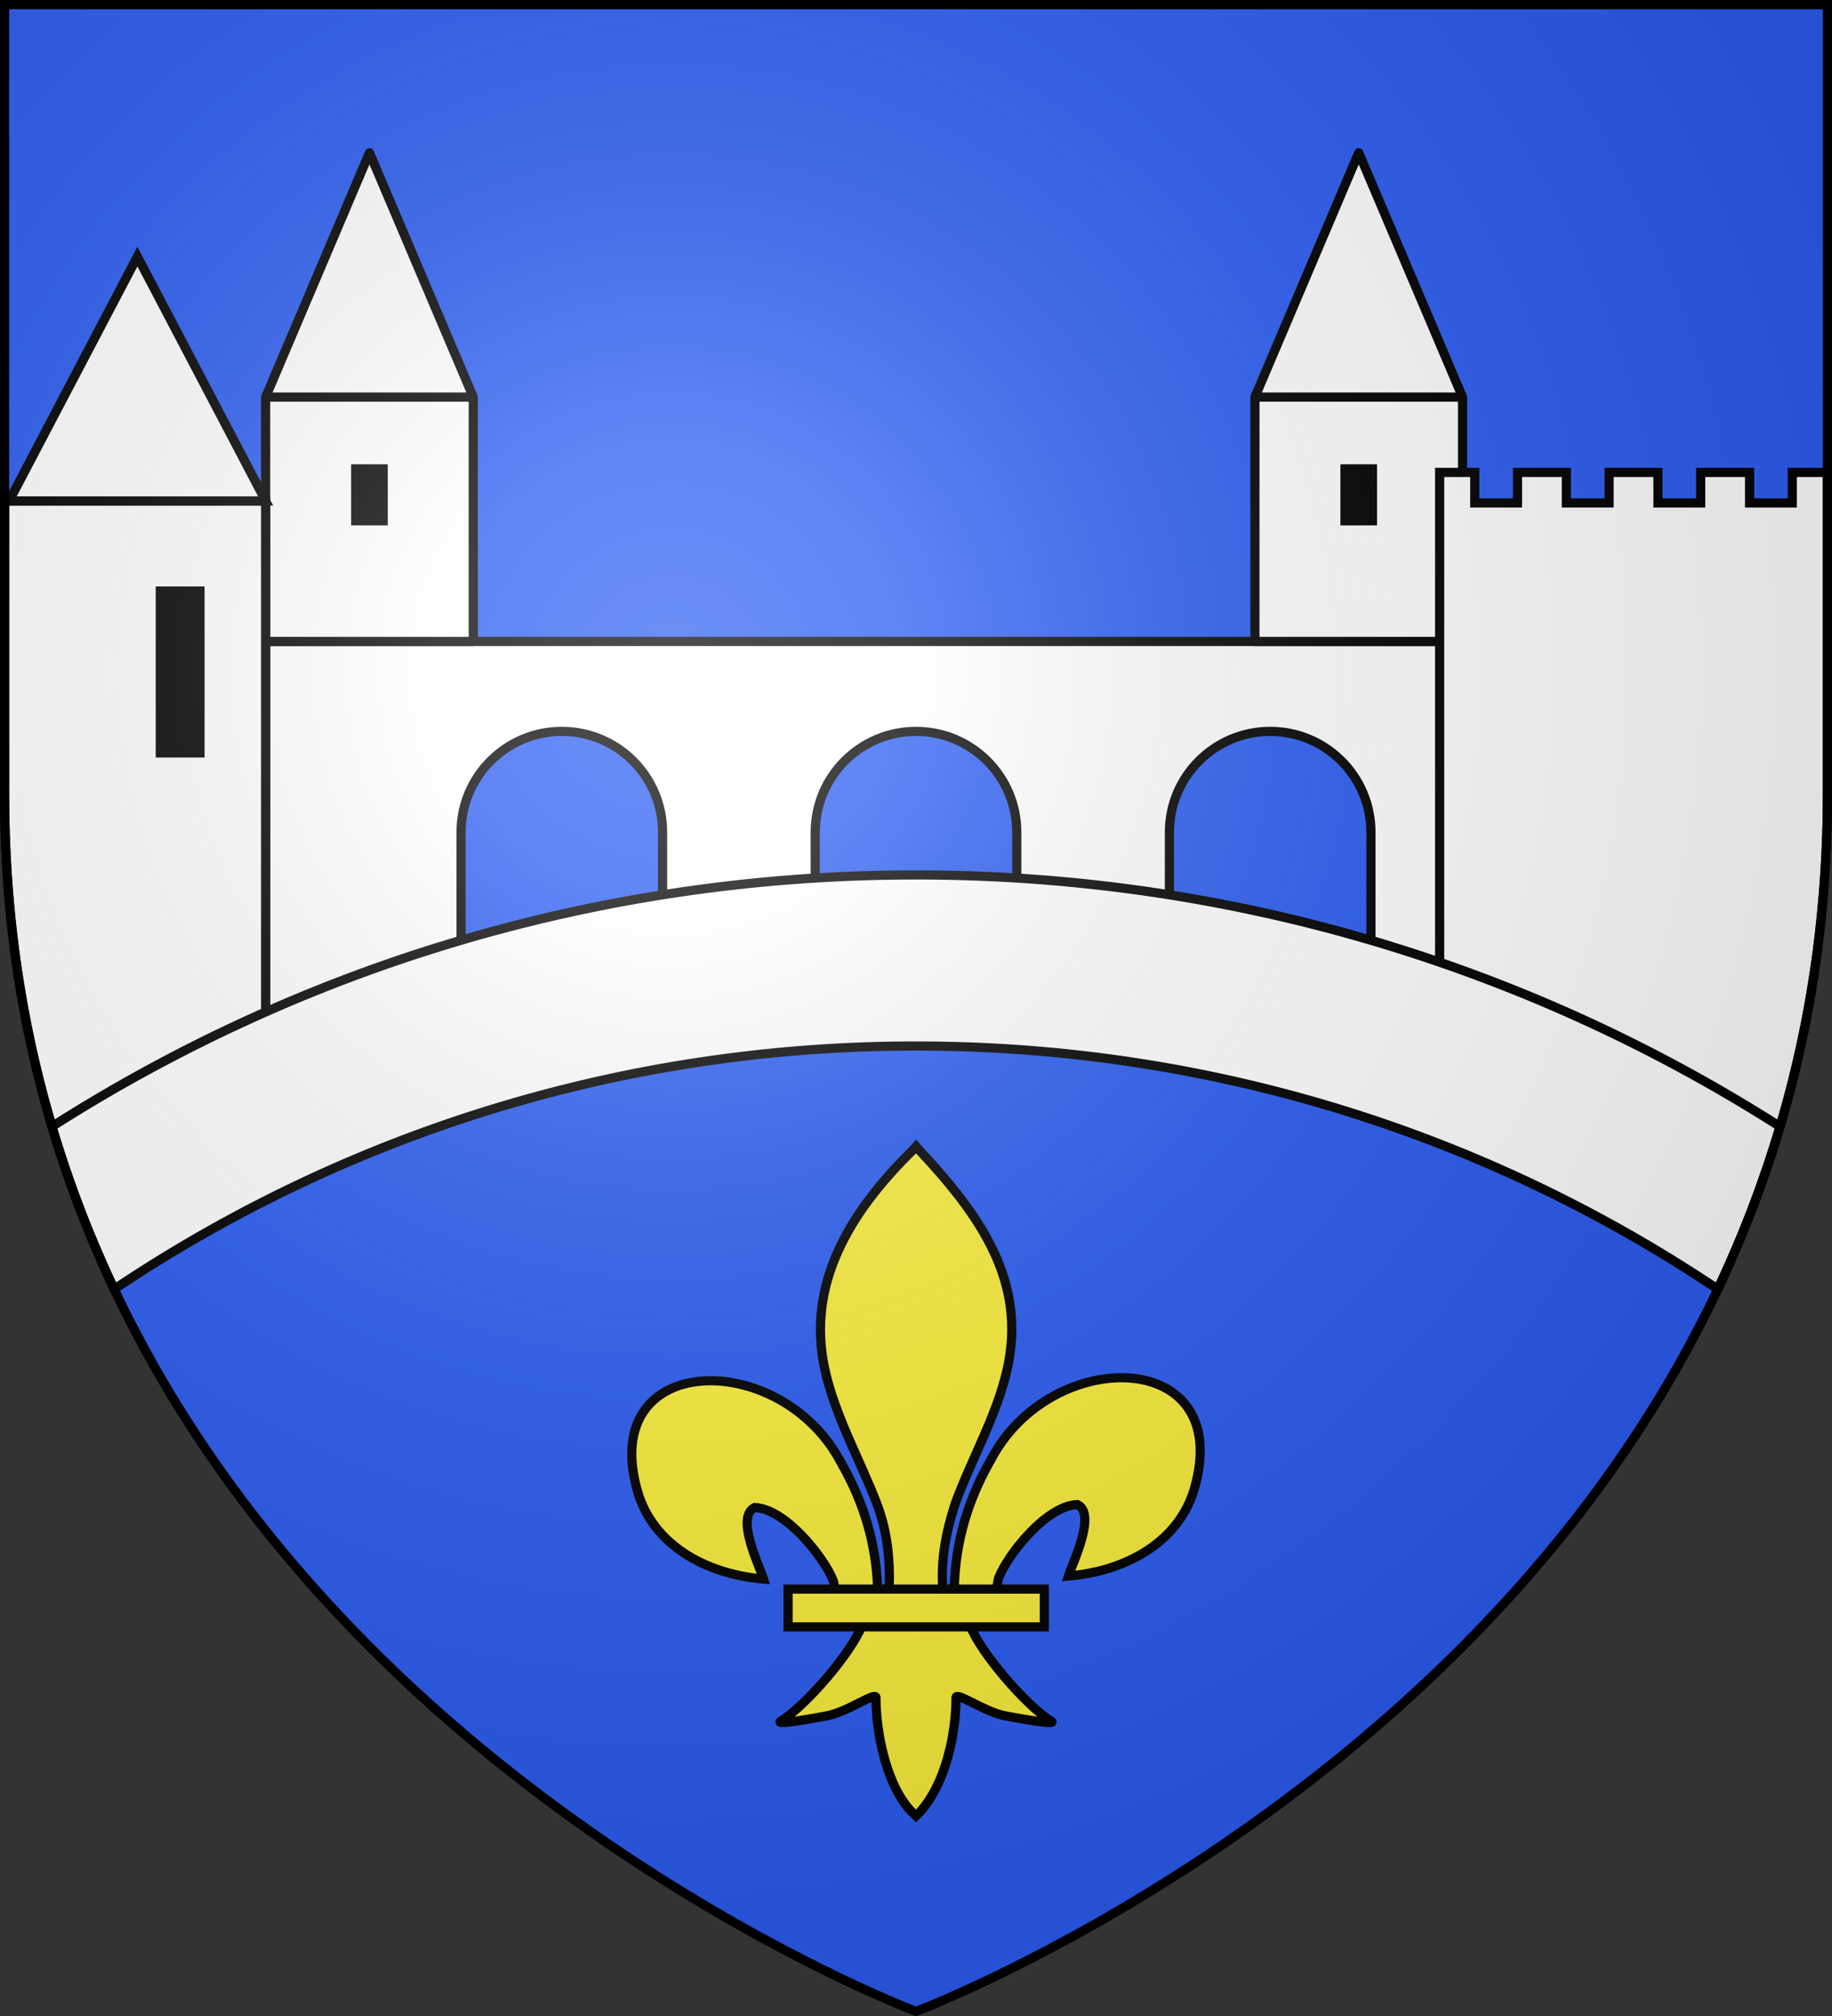 <svg xmlns="http://www.w3.org/2000/svg" xmlns:xlink="http://www.w3.org/1999/xlink" width="600" height="660" version="1.0"><rect width="100%" height="100%" fill="#333333" stroke="none"/><defs><radialGradient id="b" gradientUnits="userSpaceOnUse" cx="-80" cy="-80" r="405"><stop style="stop-color:#fff;stop-opacity:.31" offset="0"/><stop style="stop-color:#fff;stop-opacity:.25" offset=".19"/><stop style="stop-color:#6b6b6b;stop-opacity:.125" offset=".6"/><stop style="stop-color:#000;stop-opacity:.125" offset="1"/></radialGradient><path id="a" d="M-298.5-298.5h597V-40C298.5 246.31 0 358.5 0 358.5S-298.5 246.31-298.5-40v-258.5z"/></defs><g transform="translate(300 300)"><use xlink:href="#a" style="fill:#2b5df2" width="600" height="660"/><path style="fill:#fff;fill-opacity:1;fill-rule:nonzero;stroke:#000;stroke-width:3;stroke-linecap:butt;stroke-linejoin:miter;stroke-miterlimit:4;stroke-dashoffset:0;stroke-opacity:1;opacity:1" d="M87 210v125h64v-62.563c0-18.216 14.784-33 33-33s33 14.784 33 33V335h50v-62.563c0-18.216 14.784-33 33-33s33 14.784 33 33V335h50v-62.563c0-18.216 14.784-33 33-33s33 14.784 33 33V335h48V210H87z" transform="translate(-300 -300)"/><path style="fill:#fff;fill-opacity:1;fill-rule:nonzero;stroke:#000;stroke-width:3;stroke-linecap:butt;stroke-linejoin:round;stroke-miterlimit:4;stroke-dashoffset:0;stroke-opacity:1" d="M-221-170h68v80h-68v-80zM-187-250l34 80h-68l34-80z" transform="translate(332)"/><path d="M-193-148h12v20h-12v-20z" style="fill:#000;fill-opacity:1;fill-rule:nonzero;stroke:none;stroke-width:3;stroke-linecap:butt;stroke-linejoin:miter;stroke-miterlimit:4;stroke-dashoffset:0;stroke-opacity:1" transform="translate(332)"/><path style="fill:#fff;fill-opacity:1;fill-rule:nonzero;stroke:#000;stroke-width:3;stroke-linecap:butt;stroke-linejoin:miter;stroke-miterlimit:4;stroke-dashoffset:0;stroke-opacity:1" d="M471.5 154.656V338l25.5 9v12l81.813 23c12.36-36.55 19.687-77.137 19.687-122V154.656H587v10h-14v-10h-16v10h-14v-10h-16v10h-14v-10h-16v10h-14v-10h-11.5z" transform="translate(-300 -300)"/><path d="M-213-170h68v80h-68v-80zM-179-250l34 80h-68l34-80z" style="fill:#fff;fill-opacity:1;fill-rule:nonzero;stroke:#000;stroke-width:3;stroke-linecap:butt;stroke-linejoin:round;stroke-miterlimit:4;stroke-dashoffset:0;stroke-opacity:1"/><path style="fill:#000;fill-opacity:1;fill-rule:nonzero;stroke:none;stroke-width:3;stroke-linecap:butt;stroke-linejoin:miter;stroke-miterlimit:4;stroke-dashoffset:0;stroke-opacity:1" d="M-185-148h12v20h-12v-20z"/><path style="fill:#fff;fill-opacity:1;fill-rule:nonzero;stroke:#000;stroke-width:3;stroke-linecap:butt;stroke-linejoin:miter;stroke-miterlimit:4;stroke-dashoffset:0;stroke-opacity:1" d="M1.5 164v96c0 45.69 7.63 86.927 20.406 124H87V164H1.5z" transform="translate(-300 -300)"/><path d="m-255-216 42 80h-84l42-80z" style="fill:#fff;fill-opacity:1;fill-rule:nonzero;stroke:#000;stroke-width:3;stroke-linecap:butt;stroke-linejoin:miter;stroke-miterlimit:4;stroke-dashoffset:0;stroke-opacity:1"/><path d="M-249-108h16v56h-16v-56z" style="fill:#000;fill-opacity:1;fill-rule:nonzero;stroke:none;stroke-width:3;stroke-linecap:butt;stroke-linejoin:miter;stroke-miterlimit:4;stroke-dashoffset:0;stroke-opacity:1"/><path style="fill:#fff;fill-opacity:1;fill-rule:nonzero;stroke:#000;stroke-width:3;stroke-linecap:butt;stroke-linejoin:miter;stroke-miterlimit:4;stroke-dasharray:none;stroke-dashoffset:0;stroke-opacity:1" d="M300 286.438c-104.034 0-201.129 30.222-282.969 82.375a370.96 370.96 0 0 0 20.375 53.25C112.461 371.759 202.78 342.438 300 342.438s187.54 29.32 262.594 79.625a370.96 370.96 0 0 0 20.375-53.25C501.129 316.66 404.034 286.438 300 286.438z" transform="translate(-300 -300)"/></g><path d="M12.557 283.737c.376-14.87 4.423-28.69 11.957-41.786 19.724-37.725 79.97-36.824 66.69 9.315-4.894 17.001-21.518 26.993-41.268 28.707 1.426-4.48 9.267-20.316 2.937-23.415-10.121.348-22.69 16.25-25.712 23.833-.436 1.088-.314 2.346-.801 3.417" style="fill:#fcef3c;fill-opacity:1;fill-rule:evenodd;stroke:#000;stroke-width:3;stroke-linecap:butt;stroke-linejoin:miter;stroke-miterlimit:4;stroke-dasharray:none;stroke-opacity:1;display:inline" transform="translate(299.988 236)"/><path d="M-12.533 284.72c-.376-14.87-4.422-28.69-11.956-41.786-19.725-37.725-79.971-36.824-66.69 9.315 4.893 17.001 21.518 26.993 41.268 28.707-1.426-4.48-9.267-20.316-2.937-23.415 10.121.348 22.689 16.25 25.711 23.833.437 1.088.315 2.346.802 3.417" style="fill:#fcef3c;fill-opacity:1;fill-rule:evenodd;stroke:#000;stroke-width:3;stroke-linecap:butt;stroke-linejoin:miter;stroke-miterlimit:4;stroke-dasharray:none;stroke-opacity:1" transform="translate(299.988 236)"/><path d="M-1.154 140.66c-20.78 20.363-34.733 43.91-28.718 71.527 3.319 15.236 11.363 29.347 17.036 44.025 3.548 9.209 4.455 18.828 4.035 28.507h17.63c-.844-9.75 1.005-19.2 4.034-28.507 5.405-14.77 13.63-28.777 17.036-44.025 6.37-28.507-8.581-50.006-28.627-71.438l-1.225-1.42-1.2 1.33z" style="fill:#fcef3c;fill-opacity:1;fill-rule:nonzero;stroke:#000;stroke-width:3;stroke-linecap:butt;stroke-linejoin:miter;stroke-miterlimit:4;stroke-dasharray:none;stroke-opacity:1" transform="translate(299.988 236)"/><path d="M-17.596 296.007c-3.686 9.391-18.714 26.59-26.697 31.492-2.07 1.272 9.897-.732 15.254-1.8 7.028-1.4 16.162-8.207 15.948-5.805-.02 11.002 3.382 29.358 12.25 37.793L0 358.5l.868-.813c8.864-9.401 12.206-25.93 12.25-37.793-.213-2.402 8.92 4.405 15.948 5.805 5.358 1.068 17.325 3.072 15.254 1.8-7.982-4.902-23.002-22.1-26.688-31.492h-35.228z" style="fill:#fcef3c;fill-opacity:1;fill-rule:evenodd;stroke:#000;stroke-width:3;stroke-linecap:butt;stroke-linejoin:miter;stroke-miterlimit:4;stroke-dasharray:none;stroke-opacity:1" transform="translate(299.988 236)"/><path style="fill:#fcef3c;fill-opacity:1;stroke:#000;stroke-width:3;stroke-miterlimit:4;stroke-dasharray:none;stroke-opacity:1" d="M-41.882 284.242H42.04v12.361h-83.922z" transform="translate(299.988 236)"/><use xlink:href="#a" style="fill:url(#b)" width="600" height="660" transform="translate(300 300)"/><use xlink:href="#a" style="fill:none;stroke:#000;stroke-width:3" width="600" height="660" transform="translate(300 300)"/></svg>